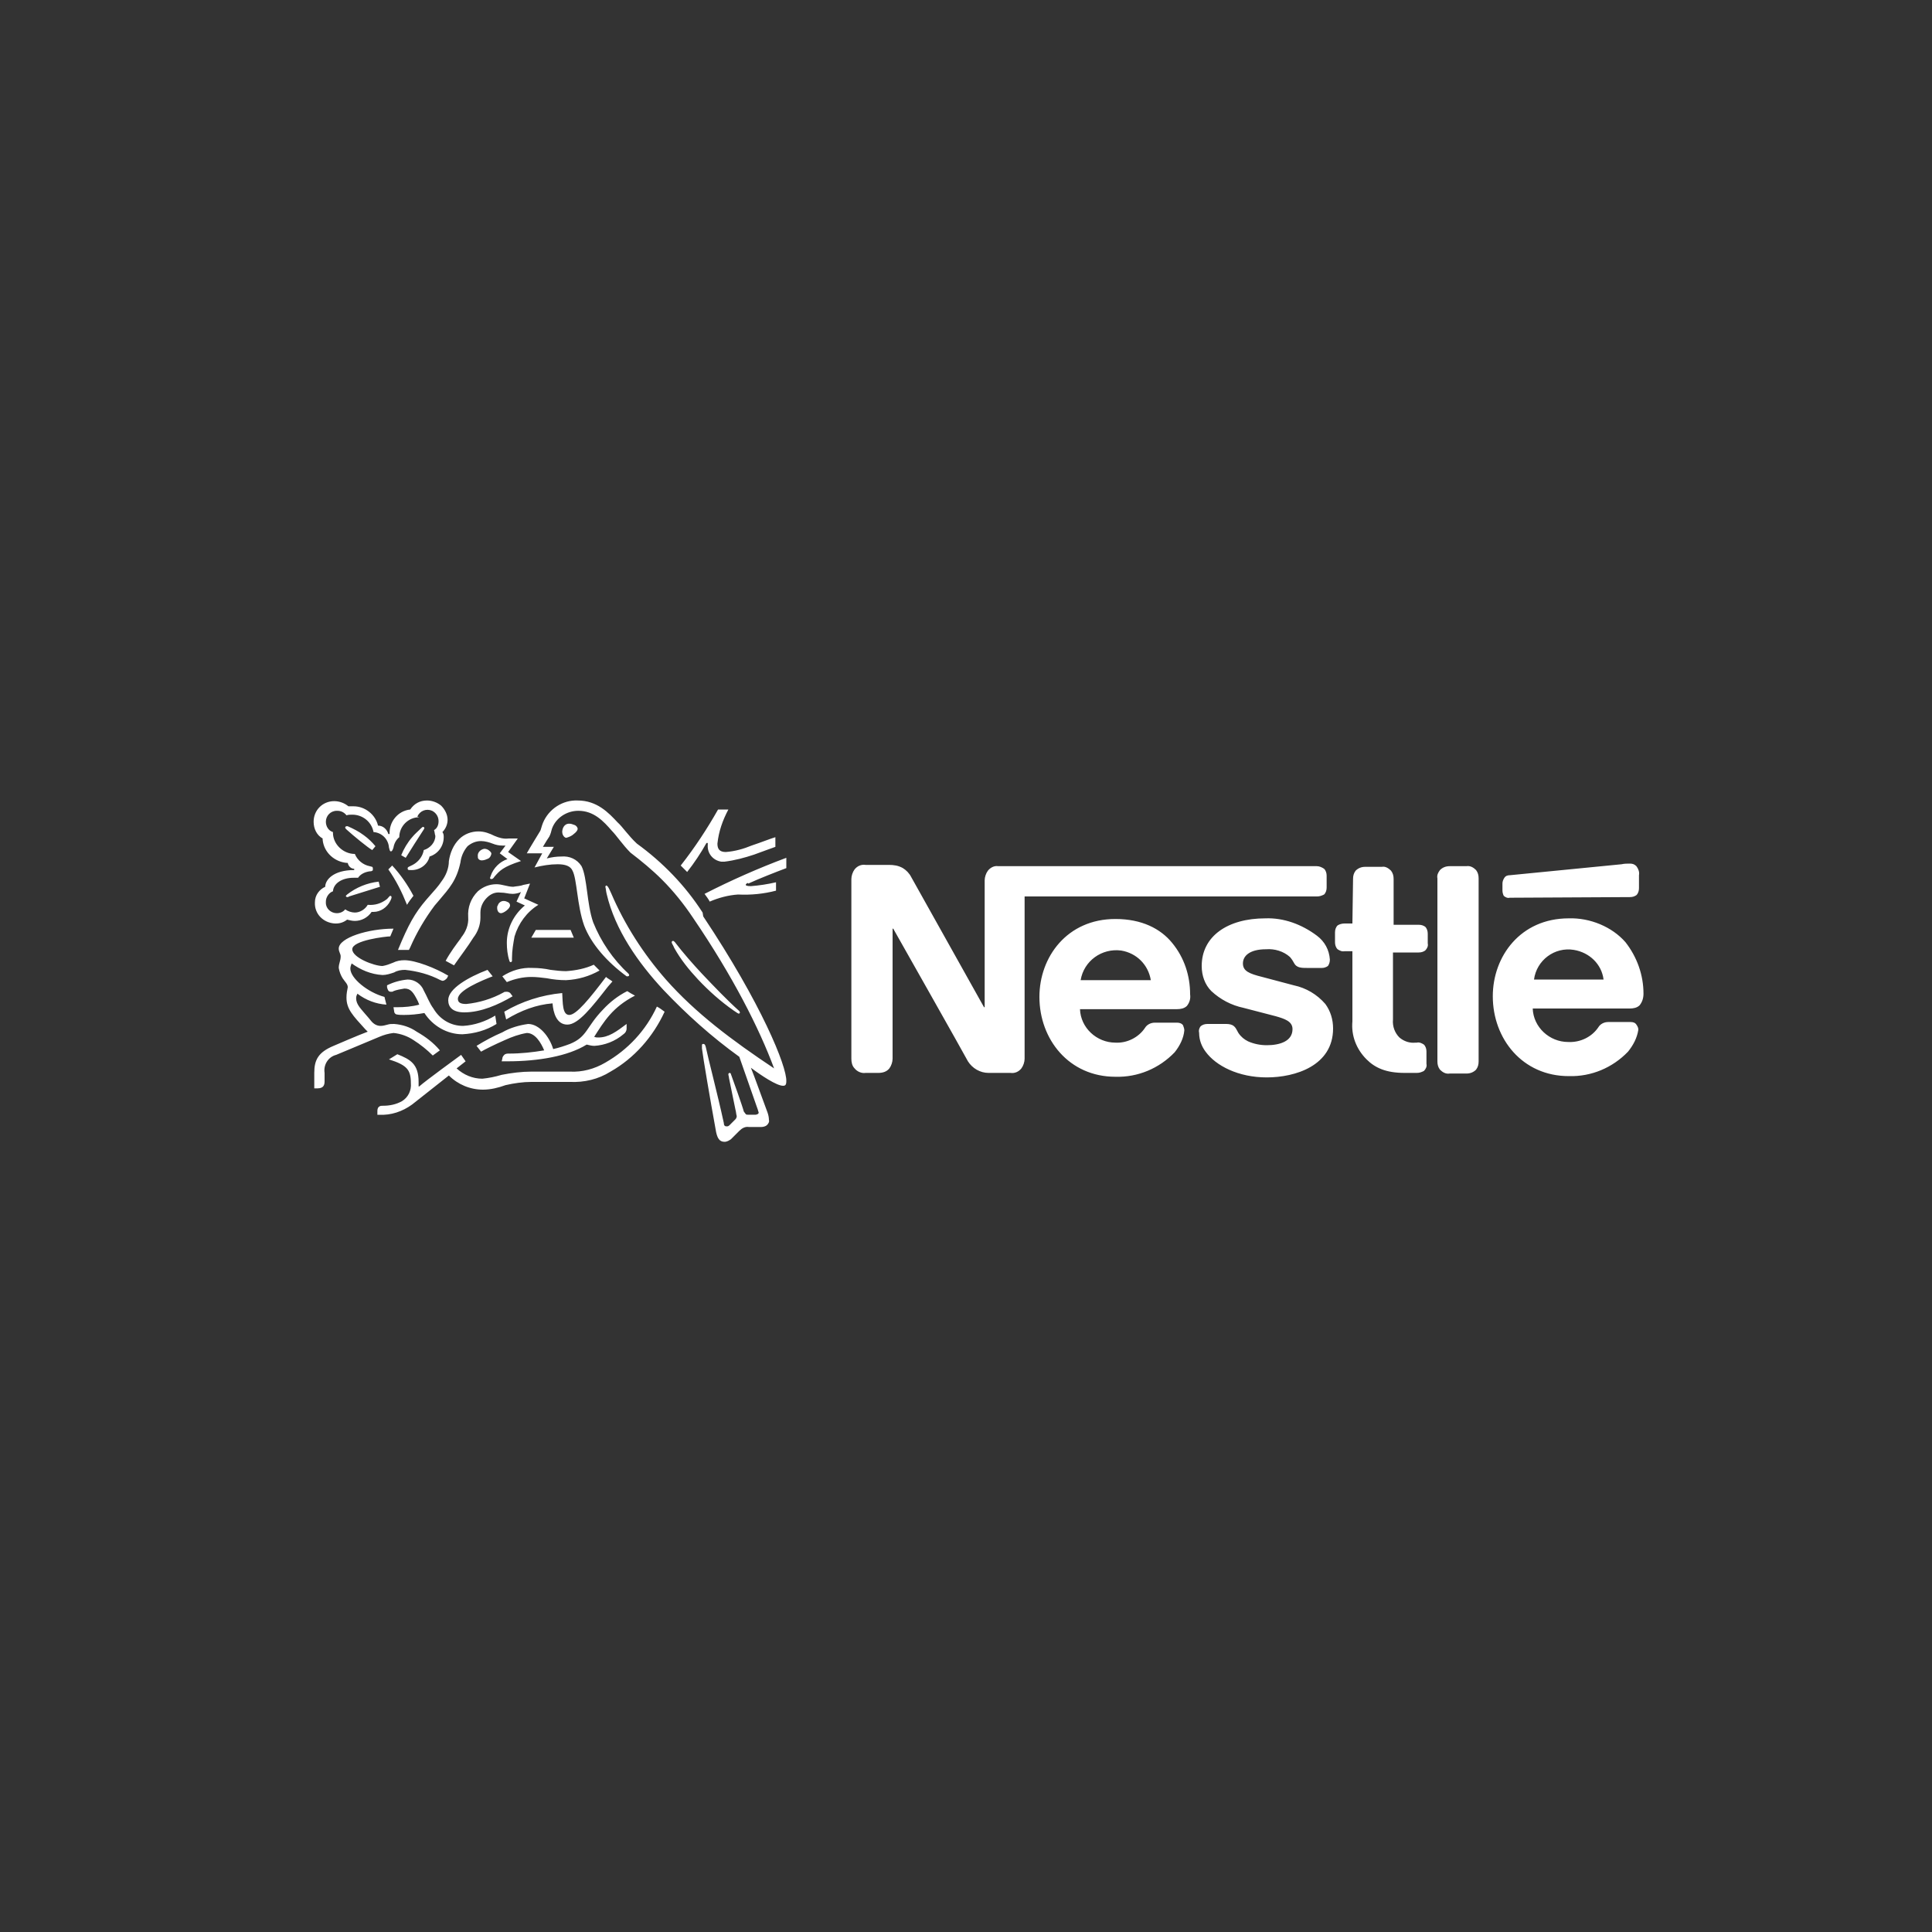 <?xml version="1.0" encoding="utf-8"?>
<!-- Generator: Adobe Illustrator 24.3.0, SVG Export Plug-In . SVG Version: 6.00 Build 0)  -->
<svg version="1.1" id="Logos" xmlns="http://www.w3.org/2000/svg" xmlns:xlink="http://www.w3.org/1999/xlink" x="0px" y="0px"
	 viewBox="0 0 300 300" style="enable-background:new 0 0 300 300;" xml:space="preserve">
<rect x="0" y="0" width="300" height="300" fill="#333333" stroke="none"/>
<style type="text/css">
	.st0{fill:#FFFFFF;}
</style>
<path class="st0" d="M238.2,152.1c0.4-3,3.2-5.1,6.2-4.6c2.4,0.4,4.3,2.2,4.6,4.6H238.2z M243.6,142.6c-7.5,0-11.8,5.9-11.8,12.1
	c0,6.6,4.6,12.4,11.8,12.4c3.5,0.1,6.8-1.3,9.2-3.8c0.8-1,1.4-2.1,1.6-3.4c0-0.3-0.1-0.5-0.3-0.8c-0.2-0.3-0.5-0.4-0.9-0.4h-3.5
	c-0.6,0-1.2,0.3-1.5,0.8c-1,1.5-2.8,2.4-4.7,2.3c-2.9,0-5.4-2.3-5.5-5.2h15.1c0.5,0,1.1-0.1,1.5-0.5c0.4-0.5,0.6-1.1,0.6-1.8
	c0-2.9-1-5.7-2.8-8C250.3,143.9,246.9,142.5,243.6,142.6 M253.1,139.3c0.4,0,0.7-0.1,1-0.3c0.3-0.3,0.4-0.7,0.4-1.1v-2
	c0.1-0.5-0.1-1-0.4-1.4c-0.3-0.3-0.6-0.4-1-0.4c-0.4,0-0.9,0-1.3,0.1l-17.3,1.7c-0.4,0-0.7,0.1-0.9,0.4c-0.2,0.3-0.3,0.6-0.3,0.9
	v1.1c0,0.3,0.1,0.6,0.2,0.8c0.2,0.2,0.6,0.4,0.9,0.3L253.1,139.3L253.1,139.3z M167.8,152.2c0.5-3,3.3-5,6.3-4.6
	c2.4,0.4,4.2,2.2,4.6,4.6H167.8z M223.2,164.8c0,0.5,0.1,0.9,0.4,1.3c0.4,0.4,0.9,0.7,1.5,0.6h2.6c0.6,0,1.1-0.2,1.5-0.6
	c0.3-0.4,0.4-0.8,0.4-1.3v-28.4c0-0.5-0.1-0.9-0.4-1.3c-0.4-0.4-0.9-0.7-1.5-0.6h-2.6c-0.6,0-1.1,0.2-1.5,0.6
	c-0.3,0.4-0.5,0.8-0.4,1.3V164.8z M210,143.4h-1.2c-0.4,0-0.8,0.1-1.1,0.3c-0.3,0.3-0.4,0.7-0.4,1.1v1.5c0,0.4,0.1,0.8,0.4,1.1
	c0.3,0.2,0.7,0.4,1.1,0.3h1.2v10.9c-0.2,2.2,0.6,4.3,2.2,5.9c1.3,1.3,3,2.1,5.9,2.1h1.9c0.4,0,0.7-0.1,1.1-0.3
	c0.3-0.3,0.5-0.7,0.4-1.1v-1.9c0-0.4-0.1-0.8-0.4-1.1c-0.3-0.2-0.7-0.4-1.1-0.3h-0.2c-0.9,0.1-1.8-0.2-2.5-0.8
	c-0.7-0.7-1.1-1.7-1-2.8v-10.4h4c0.4,0,0.7-0.1,1-0.3c0.3-0.3,0.5-0.7,0.4-1.1v-1.5c0-0.4-0.1-0.8-0.4-1.1c-0.3-0.2-0.6-0.3-1-0.3
	h-3.9v-7.1c0-0.5-0.1-0.9-0.4-1.3c-0.4-0.4-0.9-0.7-1.4-0.6H212c-0.6,0-1.1,0.2-1.5,0.6c-0.3,0.4-0.4,0.8-0.4,1.3L210,143.4
	L210,143.4z M196.5,142.6c-5.9,0-9.9,2.8-9.9,7.4c0,1.5,0.5,2.9,1.5,3.9c1.4,1.3,3.1,2.2,5,2.6l5,1.3c1.4,0.4,2.6,0.8,2.6,2
	c0,1.9-2,2.5-4,2.5c-1,0-2-0.2-2.9-0.6c-0.6-0.3-1.1-0.7-1.5-1.3c-0.3-0.5-0.4-0.9-0.9-1.2c-0.4-0.2-0.8-0.2-1.2-0.2h-2.7
	c-0.4,0-0.8,0.1-1.1,0.4c-0.2,0.3-0.3,0.6-0.2,1c0,1.1,0.4,2.1,1,2.9c1.6,2.2,5.1,4,9.5,4s10.3-1.8,10.3-7.6c0-1.4-0.4-2.7-1.2-3.8
	c-1.3-1.5-3-2.5-4.9-2.9l-4.9-1.3c-2-0.5-3-0.9-3-2.1s1.1-2.2,3.6-2.2c1.3-0.1,2.7,0.3,3.7,1.2c0.7,0.8,0.6,1.2,1.2,1.5
	c0.4,0.2,0.9,0.2,1.4,0.2h2.4c0.3,0,0.6-0.1,0.9-0.3c0.2-0.3,0.3-0.6,0.3-1c-0.1-1.5-0.8-2.8-2-3.7
	C202.1,143.5,199.3,142.5,196.5,142.6 M173.2,142.7c-7.5,0-11.8,5.9-11.8,12.1c0,6.6,4.6,12.4,11.8,12.4c3.5,0.1,6.8-1.3,9.2-3.8
	c0.8-1,1.4-2.2,1.5-3.4c0-0.3-0.1-0.5-0.2-0.8c-0.2-0.3-0.6-0.4-0.9-0.4h-3.5c-0.6,0-1.2,0.3-1.5,0.8c-1,1.5-2.8,2.4-4.6,2.3
	c-2.9,0-5.4-2.3-5.5-5.2h15.1c0.5,0,1.1-0.1,1.5-0.5c0.4-0.5,0.6-1.1,0.5-1.8c0-2.9-0.9-5.7-2.8-8
	C180.2,144.2,177.3,142.7,173.2,142.7 M153.4,135.2c-0.3,0.4-0.5,1-0.5,1.5v19.7h-0.1c0,0-10.8-19.3-11.3-20.2
	c-0.3-0.6-0.8-1.1-1.3-1.4c-0.7-0.4-1.4-0.5-2.2-0.5h-3.6c-0.7-0.1-1.3,0.2-1.7,0.7c-0.3,0.4-0.5,1-0.5,1.5v27.9
	c0,0.5,0.1,1.1,0.5,1.5c0.4,0.5,1.1,0.8,1.7,0.7h2c0.7,0,1.3-0.2,1.7-0.7c0.3-0.4,0.5-1,0.5-1.5v-20.2h0.1c0,0,11.2,19.8,11.6,20.6
	c0.7,1.1,1.9,1.8,3.2,1.8h3.4c0.7,0.1,1.3-0.2,1.7-0.7c0.3-0.4,0.5-1,0.5-1.5v-25.2h45.4c0.4,0,0.7-0.1,1.1-0.3
	c0.3-0.3,0.4-0.7,0.4-1.1V136c0-0.4-0.1-0.8-0.4-1.1c-0.3-0.2-0.7-0.4-1.1-0.4H155C154.4,134.4,153.8,134.7,153.4,135.2 M92.2,161.1
	c1.6-2.5,2.9-4.7,6.4-6.5c-0.4-0.2-0.9-0.5-1.2-0.7c-1.4,0.7-2.7,1.7-3.8,2.9c-2.6,2.7-2.4,4.2-5.1,5.3c-0.8,0.3-1.7,0.6-2.6,0.8
	c-0.6-2-2.2-3.9-3.9-3.9c-1.4,0.2-2.8,0.6-4,1.3c-1.4,0.6-2.7,1.3-4,2.1l0.7,0.9c0.5-0.3,2.1-1.1,3.7-1.8c1.1-0.5,2.2-0.9,3.4-1.1
	c1.3,0,2.2,1.5,2.7,2.7c-1.8,0.3-3.6,0.5-5.5,0.5c-0.2,0-0.5,0-0.7,0.2c-0.2,0.2-0.3,0.4-0.3,0.6l-0.1,0.4h0.9
	c4.8,0,9.4-0.8,12.3-2.6c0.4,0.1,0.8,0.2,1.2,0.2c1.6-0.1,3.2-0.7,4.5-1.8c0.3-0.2,0.5-0.5,0.5-0.9c0-0.1,0-0.3,0-0.4V159
	c-1.6,1.2-2.8,2.1-4.4,2.1c-0.2,0-0.4,0-0.6-0.1 M102,156.3c-1.7,3.7-4.5,6.7-8,8.7c-1.7,1-3.6,1.5-5.5,1.4h-6
	c-1.5,0-3.1,0.2-4.6,0.5c-1,0.3-2,0.5-3,0.6c-1.5,0-2.9-0.6-4-1.6l1.4-1.1l-0.7-1c-0.4,0.3-5.5,4-6.5,4.9H65c0-0.2,0-0.5,0-0.7
	c0-2.8-1.3-3.5-3.3-4.3l-1.3,0.8c2.8,0.9,3.4,1.6,3.4,3.7c0.1,1.1-0.4,2.2-1.4,2.8c-0.9,0.5-1.9,0.7-2.9,0.7c-0.3,0-0.5,0-0.7,0.2
	c-0.2,0.2-0.2,0.5-0.2,0.7v0.5h0.3c1.8,0.1,3.6-0.5,5.1-1.6l5.7-4.5c1.4,1.4,3.3,2.2,5.3,2.2c1.2,0,2.4-0.3,3.5-0.7
	c1.3-0.3,2.7-0.5,4-0.5h6c2.2,0.1,4.4-0.4,6.3-1.6c3.7-2.1,6.6-5.4,8.4-9.3c-0.4-0.3-0.8-0.6-1.2-0.8 M78,151.6
	c1.4-0.9,3-1.4,4.7-1.3c0.9,0,1.9,0.1,2.8,0.3c0.8,0.1,1.6,0.2,2.4,0.2c1.5-0.1,3-0.4,4.3-1c0.3,0.3,0.6,0.6,0.9,0.9
	c-1.6,0.9-3.3,1.4-5.2,1.5c-1,0-2-0.1-3-0.3c-0.8-0.1-1.6-0.2-2.4-0.2c-1.3,0-2.6,0.3-3.8,0.8L78,151.6z M59.4,151.4
	c0.6,0,1.2-0.2,1.8-0.4c0.5-0.3,1.1-0.4,1.7-0.4c1.9,0.2,3.8,0.7,5.5,1.6c0.1,0,0.2,0.1,0.3,0.1c0.3,0,0.5-0.2,0.7-0.4l0.2-0.4
	c-2-1.2-5.1-2.4-6.8-2.4c-0.6,0-1.2,0.1-1.8,0.4c-0.5,0.2-1,0.4-1.6,0.5c-1.3,0-4.7-1.3-4.7-2.6c0-1.4,5.3-2,5.9-2l0.5-1.2
	c-3.9,0-8.5,1.4-8.5,3.1c0,0.5,0.3,0.8,0.3,1.2c0,0.7-0.3,1.1-0.3,1.8c0.1,0.6,0.3,1.1,0.6,1.6c0.4,0.6,0.8,0.9,0.8,1.4
	c-0.1,0.5-0.2,1-0.2,1.6c0,1.8,1,2.8,2.9,4.9l0.4,0.4c-1.6,0.6-4.6,1.9-5.3,2.2c-2.4,1-3,2.2-3,4.2c0,0.8,0,1.6,0,2.4h0.5
	c1,0,1.1-0.6,1.1-1.1v-1.3c-0.2-1.3,0.6-2.5,1.8-2.8c0.7-0.3,4.1-1.7,6.7-2.8c0.7-0.3,1.4-0.5,2.2-0.6c1.1,0.1,2.2,0.5,3.1,1.1
	c1.1,0.7,2.1,1.5,3,2.4l1.1-0.8c-1-1.2-2.2-2.1-3.6-2.9c-1-0.7-2.2-1.1-3.5-1.2c-0.4,0-0.7,0-1,0.1c-0.4,0.1-0.7,0.2-1.1,0.2
	c-0.6,0-1.1-0.3-1.5-0.8c-0.2-0.3-1.6-1.8-1.9-2.3c-0.2-0.3-0.4-0.7-0.4-1.2c0-0.3,0.1-0.5,0.2-0.7c1.3,1,2.9,1.6,4.5,1.7l-0.3-1.2
	c-2.6-0.7-5.3-2.9-5.3-4.4c0-0.3,0.1-0.5,0.2-0.8C56,150.6,57.6,151.3,59.4,151.4 M82.5,145.6h6.6l-0.5-1.2h-5.4L82.5,145.6z
	 M116.2,137.2c1.5-0.7,4.3-1.8,5.9-2.4v-1.6c-4.3,1.6-8.6,3.5-12.7,5.6c0.1,0.1,0.8,1.1,0.8,1.2c1.4-0.6,2.9-1,4.4-1.1
	c2,0.1,4-0.1,5.9-0.6V137c-1.3,0.3-2.6,0.5-3.9,0.6c-0.6,0-0.8-0.1-0.8-0.2s0.1-0.2,0.3-0.3 M112.7,132.3c-1,0-1.3-0.5-1.3-1.3
	c0.2-1.9,0.8-3.6,1.7-5.3h-1.6c-1.7,3-3.6,5.9-5.8,8.7l1,1c1.1-1.4,2.1-2.9,3-4.5h0.2v0.3c-0.1,1.3,0.8,2.4,2.1,2.6
	c0.2,0,0.3,0,0.5,0c1.6-0.2,3.1-0.6,4.6-1.1c1.4-0.5,2.7-1,3.3-1.2V130c-0.7,0.2-2.2,0.8-3.7,1.3
	C115.5,131.8,114.1,132.2,112.7,132.3 M78.6,158.3l-0.3-1.2c2.7-1.6,5.8-2.6,9-2.9c0.1,1.5,0,3.4,1.1,3.4s3.2-2.6,5.7-5.9
	c0.2,0.2,0.6,0.4,1,0.7l-0.7,0.8c-2.5,3.2-4.6,5.9-6.3,5.9s-2.2-1.9-2.3-3.3C83.3,156,80.9,156.9,78.6,158.3 M76.9,157.7
	c-1.5,0.9-3.2,1.5-5,1.6c-1.9,0-3.6-1-4.6-2.7c-0.6-0.8-1-1.9-1.5-2.8c-0.4-1-1.4-1.7-2.5-1.7c-1.1,0.1-2.2,0.4-3.2,0.9v0.3
	c0.1,0.4,0.2,0.7,0.6,0.7c0.2,0,0.3,0,0.4-0.1c0.5-0.2,1.1-0.3,1.7-0.4c1,0,1.4,0.6,2.1,2l0.2,0.5c-1.1,0.3-2.3,0.4-3.4,0.4h-0.6
	l0.1,0.6c0,0.2,0.1,0.4,0.3,0.5c0.4,0.1,0.8,0.1,1.2,0.1c1.1,0,2.1-0.1,3.2-0.3c1.3,2,3.5,3.3,5.9,3.3c1.9-0.1,3.7-0.6,5.3-1.6
	L76.9,157.7z M72.1,157.2c-1.8,0-2.5-0.8-2.5-1.9c0-1.8,3.2-3.6,6.1-4.7l0.8,1c-1.8,0.7-5.4,2.2-5.4,3.5c0,0.5,0.3,0.8,1.3,0.8
	c2-0.2,4-0.8,5.8-1.8c0.1-0.1,0.3-0.1,0.5-0.1c0.2,0,0.5,0.1,0.6,0.3l0.3,0.4C77.4,156,74.7,157.2,72.1,157.2 M77.2,141
	c0-0.2,0-0.3,0.1-0.4c0.1-0.4,0.5-0.7,0.9-0.7c0.3,0,0.5,0.1,0.7,0.2c0.2,0.1,0.3,0.3,0.3,0.5c0,0.5-1,1.2-1.4,1.2
	S77.2,141.4,77.2,141 M74.2,133c-0.1-0.6,0.4-1.1,1-1.2c0,0,0,0,0,0c0.3,0,0.6,0.1,0.9,0.4c0.1,0.1,0.2,0.2,0.2,0.4
	c-0.1,0.4-0.3,0.7-0.7,0.8c-0.2,0.1-0.5,0.2-0.8,0.2c-0.3,0-0.6-0.2-0.6-0.5C74.2,133.1,74.2,133,74.2,133 M87.3,129.2
	c0-0.4,0.2-1.3,1.1-1.3c0.3,0,0.5,0.1,0.8,0.2c0.3,0.1,0.5,0.4,0.5,0.6s-0.2,0.5-0.6,0.8c-0.3,0.3-0.8,0.5-1.2,0.6
	C87.5,130,87.3,129.5,87.3,129.2 M54.2,139.2c-0.1,0.1-0.2,0.1-0.3,0.1c-0.1,0-0.2-0.1-0.2-0.2c0,0,0,0,0,0l0.2-0.2
	c1.4-1.1,3.1-1.8,4.9-2l0.2,0.8L54.2,139.2z M63,133.2l-0.7-0.4c0.4-1,1-2,1.7-2.8c0.4-0.5,0.9-0.9,1.4-1.4c0.1-0.1,0.2-0.2,0.3-0.2
	c0.1,0,0.2,0.1,0.2,0.2c0,0,0,0,0,0l-0.1,0.2C65,130,63.5,132.4,63,133.2 M53.8,128.8c-0.1-0.1-0.2-0.2-0.2-0.3
	c0-0.1,0.1-0.2,0.2-0.2h0.2c0.9,0.4,1.7,0.8,2.5,1.4c0.7,0.5,1.3,1.1,1.8,1.7l-0.5,0.6C57.1,131.6,54.9,129.8,53.8,128.8
	 M63.2,140.5c0.3-0.5,0.6-0.9,1-1.4c-0.9-1.7-2-3.3-3.3-4.7l-0.6,0.6C61.5,136.7,62.4,138.5,63.2,140.5 M104.8,146.3
	c-0.1-0.1-0.2-0.2-0.3-0.2c-0.1,0-0.2,0.1-0.2,0.2l0,0c0,0.2,0.2,0.4,0.4,0.9c1,1.8,2.3,3.4,3.7,4.9c1.7,1.8,3.5,3.4,5.5,4.8
	l0.6,0.4l0.2,0.1c0.1,0,0.2-0.1,0.2-0.2l-0.1-0.2c-1.9-1.7-3.9-3.8-5.8-5.8C107.6,149.7,106.1,148,104.8,146.3 M71.7,145.5
	c-0.9,1.2-1.8,2.4-2.5,3.7c0.2,0.1,1.1,0.6,1.3,0.7c0.9-1.3,2.2-3,3-4.3c0.7-0.9,1.1-2,1.1-3.1c0-0.3,0-0.5,0-0.8
	c0-0.9,0.4-1.7,1-2.3c0.6-0.6,1.3-0.9,2.1-0.8c0.8,0,1.2,0.2,1.9,0.2c0.4,0,0.8-0.1,1.1-0.2l0.2-0.1l-0.7,1.5l1.3,0.6
	c-1.7,1.4-2.8,3.5-2.8,5.8c0,0.9,0.1,1.9,0.4,2.8c0,0.1,0.1,0.2,0.2,0.2c0.1,0,0.2-0.1,0.2-0.2c0,0,0,0,0-0.1v-0.3
	c0-1.2,0.2-2.3,0.4-3.4c0.6-2,1.9-3.8,3.7-4.9l-2.2-1l0.9-2.3l-1,0.2c-0.5,0.2-1.1,0.2-1.6,0.3c-0.4,0-0.9-0.1-1.3-0.2
	c-0.4-0.1-0.9-0.2-1.3-0.2c-1.1,0-2.1,0.4-2.9,1.1c-1.1,1.1-1.6,2.5-1.5,4c0.1,1.2-0.4,2.4-1.2,3.3 M68.6,136.8
	c-0.6,0.9-1,1.3-2.4,2.9c-1.8,2.1-2.8,3.9-4.4,7.8c0.3,0,0.7,0,1,0h0.7l0.2-0.4c1-2.3,2.3-4.5,3.8-6.5l0.6-0.7c1.7-2,2.8-3.2,3.4-6
	c0.1-0.9,0.5-1.8,1.1-2.5c0.6-0.5,1.3-0.8,2.1-0.8c0.6,0,1.3,0.2,1.8,0.4c0.5,0.2,1,0.3,1.5,0.3c0.2,0,0.4,0,0.5,0l-0.9,1.2l1.2,0.9
	c-1.2,0.4-2.2,1.4-2.6,2.6c0,0.1-0.1,0.2-0.1,0.3c0,0.1,0,0.2,0.2,0.2s0.3-0.1,0.5-0.4c0.8-0.9,1.3-1.5,4.1-2.4l-2-1.4l1.5-2.1h-1.4
	c-0.8,0.1-1.5-0.1-2.2-0.4c-0.8-0.4-1.6-0.7-2.5-0.7c-1.1,0-2.2,0.4-3,1.2c-0.9,0.9-1.4,2.1-1.6,3.4C69.7,134.9,69.2,136,68.6,136.8
	 M64.8,126.8c0.4-0.9,1.4-1.3,2.3-0.9c0.6,0.3,1,0.9,1,1.6c0,0.6-0.2,1.1-0.7,1.4c0.1,0.3,0.1,0.6,0.2,0.9c0,1-0.8,1.9-1.8,2.2
	c-0.1,0.6-0.4,1.2-0.9,1.7c-0.8,0.8-1.6,0.8-1.6,1.1s0.1,0.3,0.4,0.3c1.4,0.1,2.7-0.8,3-2.1c1.3-0.4,2.2-1.6,2.2-3
	c0-0.3,0-0.5-0.2-0.8c0.5-0.5,0.8-1.2,0.8-1.9c0-0.8-0.4-1.6-1-2.2c-0.6-0.5-1.4-0.8-2.2-0.8c-1.1,0-2,0.5-2.6,1.4
	c-1.9,0.2-3.3,1.9-3.2,3.8h-0.2c-0.2-0.7-0.8-1.3-1.6-1.3c-0.4-1.7-2-3-3.8-3c-0.3,0-0.5,0-0.8,0c-0.6-0.5-1.4-0.8-2.2-0.8
	c-1.8,0-3.2,1.4-3.2,3.2c0,0,0,0,0,0c0,1.1,0.5,2.1,1.4,2.6v0.2c0.2,2,1.9,3.5,3.9,3.6c0.1,0.5,0.5,0.9,1,0.9v0.2H55
	c-3.2,0-4.5,1.5-4.5,2.6c-0.9,0.4-1.6,1.3-1.6,2.4c-0.1,1.8,1.3,3.2,3.1,3.3c0.1,0,0.1,0,0.2,0c0.6,0,1.2-0.2,1.7-0.6
	c0.4,0.1,0.8,0.2,1.2,0.2c1,0,2-0.5,2.6-1.4h0.3c1.1,0,2.1-0.7,2.6-1.7c0.1-0.2,0.2-0.4,0.2-0.6c0-0.1-0.1-0.2-0.2-0.2
	s-0.2,0.2-0.5,0.5c-0.9,0.7-1.9,1-3,0.9c-0.4,0.7-1.2,1.2-2,1.2c-0.5,0-1.1-0.2-1.5-0.5c-0.3,0.4-0.8,0.6-1.3,0.6
	c-0.9,0-1.7-0.7-1.7-1.6c0-0.1,0-0.1,0-0.2c0-0.7,0.5-1.4,1.1-1.6c0.1-1.3,1.5-2.1,3.2-2.1c0.2,0,0.4,0,0.7,0c0.4-0.6,1.1-0.9,1.8-1
	c0.1,0,0.3,0,0.4-0.1c0.1,0,0.1-0.1,0.1-0.3c0-0.1,0-0.2-0.1-0.3c-0.1,0-0.3-0.1-0.4-0.1c-1-0.2-1.9-0.9-2.3-1.9
	c-1.8,0-3.4-1.5-3.4-3.3c0,0,0,0,0,0v-0.1c-0.7-0.2-1.1-0.9-1.1-1.6c0-0.9,0.7-1.7,1.7-1.7c0,0,0,0,0.1,0c0.6,0,1.1,0.3,1.4,0.7
	c0.3-0.1,0.6-0.1,0.9-0.1c1.6,0,3,1.1,3.3,2.7c1.3,0.1,2.3,1.1,2.4,2.4c0.1,0.3,0.1,0.6,0.3,0.6s0.3-0.3,0.4-0.6
	c0.1-0.6,0.4-1.2,0.9-1.6c0-1.7,1.4-3.1,3.1-3.1 M109.1,141.7c-2.7-4.2-6.2-7.8-10.2-10.7c-1.3-1.2-2.3-2.7-3-3.3
	c-1.4-1.5-3.2-3.4-6.2-3.4c-2.3-0.1-4.5,1.3-5.4,3.5c-0.2,0.5-0.3,1-0.4,1.2c-0.3,0.5-1.6,2.6-2.1,3.5h2.4l-1.2,2.2
	c1.2-0.3,2.4-0.5,3.6-0.5c1.2,0,2,0.3,2.3,1c0.7,1.3,0.7,5.4,1.8,8.5c1.1,2.9,3.6,5.7,6.6,7.9h0.2c0.1,0,0.2-0.1,0.2-0.2
	c0,0,0,0,0,0l-0.1-0.2c-2.4-2.2-4.3-5-5.5-8c-1-2.9-0.9-6.9-1.8-8.7c-0.7-1.1-1.9-1.6-3.1-1.5c-0.8,0-1.5,0.1-2.3,0.3l1.1-1.8h-1.7
	c0.4-0.7,0.8-1.3,1-1.6c0.2-0.4,0.3-0.8,0.4-1.2c0.6-1.7,2.3-2.8,4.1-2.8c2.4,0,3.9,1.6,5.2,3.1c0.7,0.7,1.7,2.2,2.9,3.4
	c1.7,1.3,3.4,2.7,4.9,4.2c1.8,1.8,3.4,3.8,4.8,5.9c6.2,9.1,10.3,17.2,12.6,23.4l0,0c-6.6-4.4-12.2-8.6-16.8-13.8
	c-3.5-4-6.4-8.5-8.5-13.4c-0.2-0.4-0.3-0.7-0.5-1c-0.1-0.1-0.2-0.2-0.2-0.2c-0.1,0-0.2,0.1-0.2,0.2l0,0c0.1,0.4,0.1,0.7,0.2,1.1
	c1.3,5.6,4.9,10.7,8.8,14.9c3.6,3.8,7.5,7.3,11.8,10.4l2.8,8c0.1,0.2,0.1,0.4,0.2,0.6c0,0.1,0,0.3-0.2,0.3c-0.1,0.1-0.3,0.1-0.4,0.1
	h-0.8c-0.4,0-0.5,0-0.6-0.1c-0.1-0.1-0.2-0.3-0.3-0.4c-0.2-0.8-1.7-5-2-5.8c0-0.1-0.1-0.2-0.2-0.2c-0.1,0-0.2,0.1-0.2,0.2
	c0,0,0,0,0,0c0,0.2,0.1,0.4,0.1,0.6c0.4,1.9,0.8,4,1,4.9c0.1,0.3,0.1,0.7,0.2,1c0,0.2-0.1,0.4-0.2,0.5l-0.9,0.9
	c-0.2,0.2-0.3,0.2-0.5,0.2s-0.4-0.1-0.4-0.5c-1-4.6-2.5-10.3-2.8-11.8c-0.1-0.4-0.2-0.5-0.4-0.5s-0.2,0.1-0.2,0.3s0,0.2,0,0.4
	c0.2,1.6,1.2,7.5,2.2,13c0.2,0.9,0.5,1.5,1.3,1.5c0.4,0,0.7-0.2,1-0.4c0.6-0.6,0.7-0.7,1.3-1.3c0.4-0.4,0.9-0.7,1.5-0.6h1.9
	c0.3,0,0.7-0.1,0.9-0.3c0.2-0.2,0.4-0.5,0.3-0.8c0-0.4-0.1-0.8-0.2-1.1c-0.5-1.3-2.1-5.8-2.6-7l0,0c1.6,1.2,4,2.8,5,2.8
	c0.3,0,0.5-0.1,0.5-0.7c0.1-2.3-3.9-12.1-12.9-25.6"/>
</svg>
